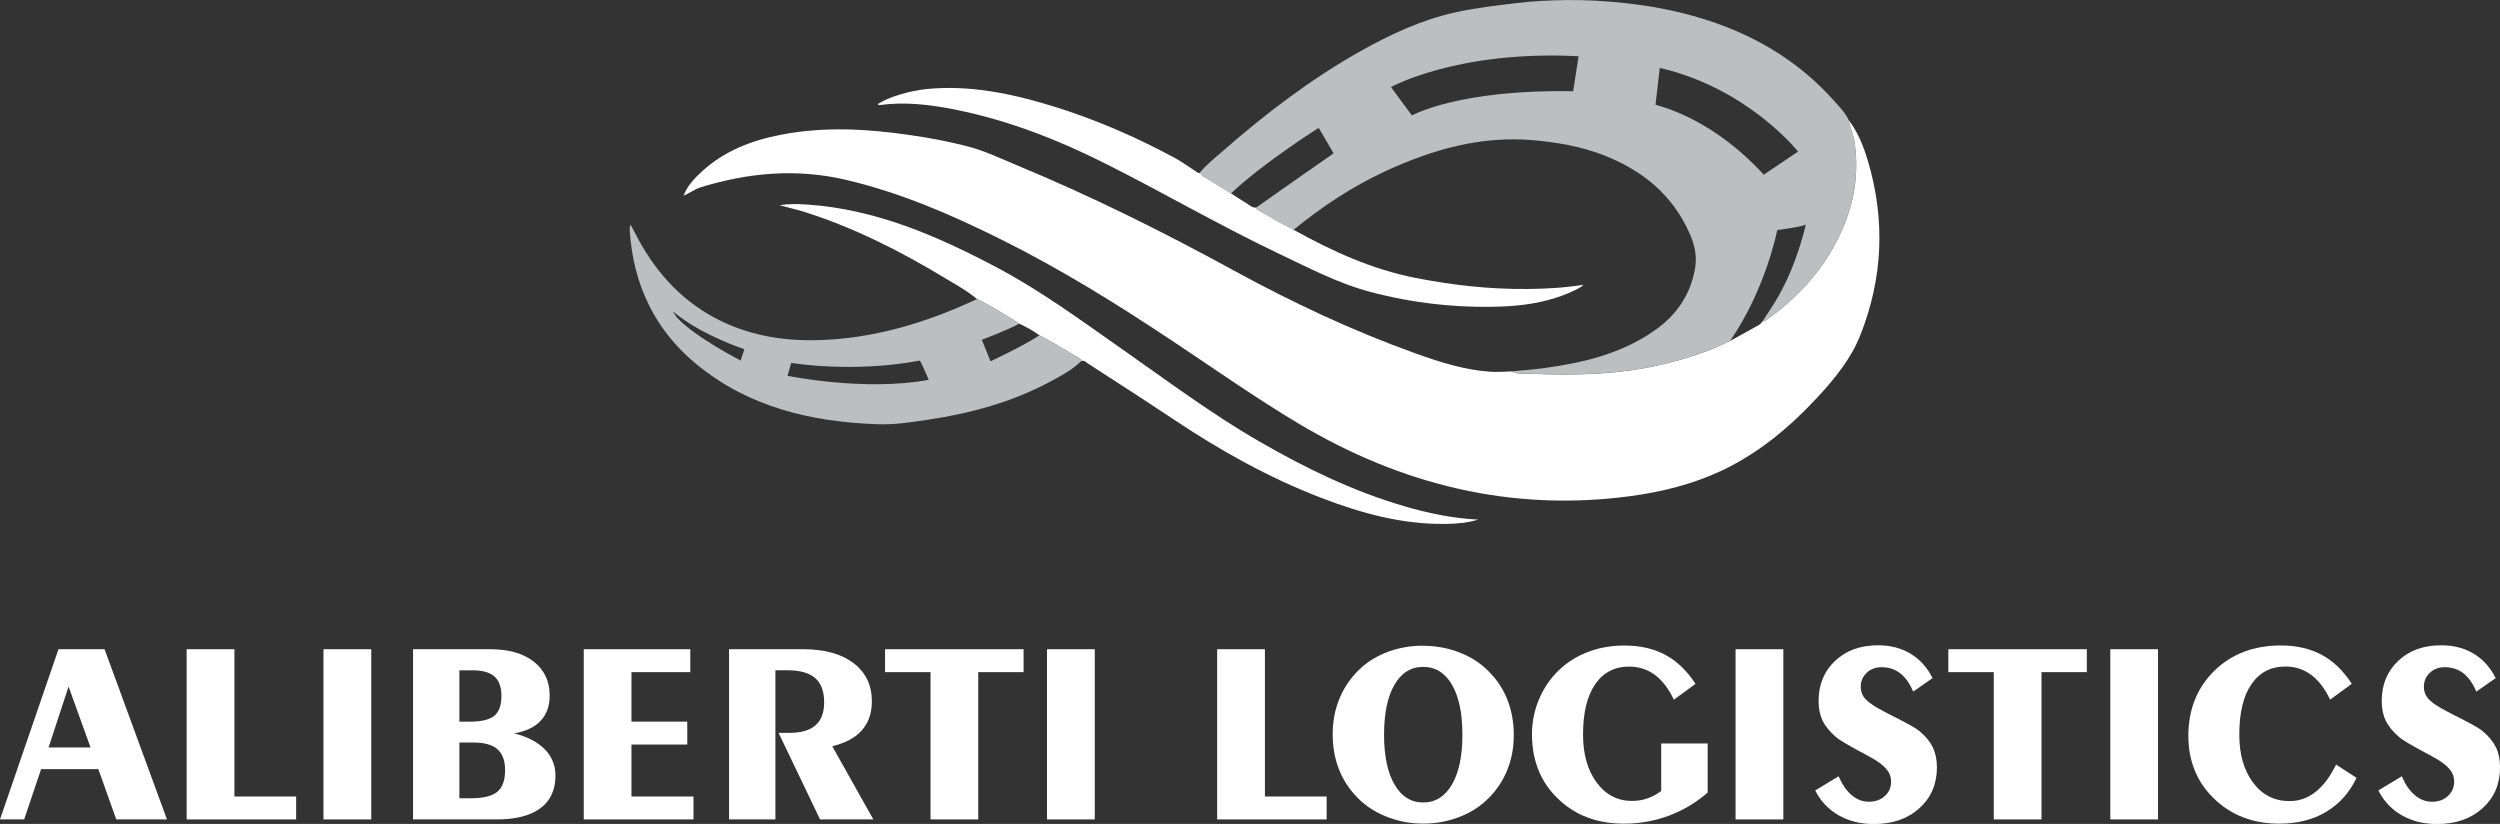 <?xml version="1.0" encoding="UTF-8"?>
<svg xmlns="http://www.w3.org/2000/svg" viewBox="0 0 401.41 132.29">
  <rect x="0" y="0" width="401.41" height="132.29" fill="#333333" stroke="none"/>
  <defs>
    <style>.d,.e{fill:#fff;}.e,.f{fill-rule:evenodd;}.f{fill:#bcbec0;}</style>
  </defs>
  <g id="a"></g>
  <g id="b">
    <g id="c">
      <g>
        <g>
          <g>
            <path class="f" d="M277.82,54.71c-3.51,1.75-7.23,2.93-11.03,3.82-6.93,1.62-13.96,1.76-21.02,1.47-.99-.04-2.05,.13-3-.38,1.7-.17,3.41-.28,5.1-.51,6.44-.88,12.68-2.35,18.08-6.25,3.31-2.38,5.43-5.56,6.19-9.6,.38-2.01,0-3.87-.82-5.71-2.77-6.32-7.69-10.27-13.98-12.69-3.51-1.34-7.18-1.98-10.93-2.33-8.57-.8-16.49,1.48-24.14,5.04-5.27,2.46-10.07,5.65-14.57,9.33-2-.95-3.88-2.1-5.8-3.2-.14-.08-.25-.18-.21-.37,.02-.05,12.44-8.71,12.44-8.71l-2.4-4.09s-8.97,5.67-14.08,10.53c-1.15-.7-2.31-1.37-3.43-2.11-.55-.37-1.22-.59-1.58-1.22,1.1-1.34,2.46-2.4,3.75-3.52,6.82-5.97,14.01-11.45,21.92-15.92,4.88-2.75,9.92-5.11,15.43-6.32,3.17-.7,6.39-1.06,9.6-1.46,2.77-.34,5.56-.47,8.34-.5,3.09-.04,6.19,.16,9.28,.49,3.98,.43,7.88,1.16,11.72,2.29,8.48,2.5,15.89,6.75,21.82,13.41,.86,.97,1.8,1.9,2.35,3.12,.2,1.23,.76,2.36,.94,3.61,.62,4.47,.07,8.8-1.61,12.98-2.57,6.41-6.86,11.45-12.49,15.39-.2,.14-.36,.35-.66,.25,1.04-1.79,4.56-5.84,6.94-15.53-.07,.31-4.61,.92-4.61,.92,0,0-1.79,9.39-7.56,17.78ZM223.34,13.97l3.36,4.57s7.51-4.23,25.9-3.89l.86-5.62c-19.44-1-30.12,4.95-30.12,4.95Zm42.48,2.85c1.72,.48,9.53,2.65,17.38,11.23l5.51-3.72s-8.11-10.2-22.21-13.42l-.69,5.92Z"></path>
            <path class="f" d="M173.62,57.97c-1.5,1.45-3.33,2.42-5.13,3.38-6.11,3.25-12.68,5.02-19.47,6.04-2.67,.4-5.36,.82-8.05,.73-10.69-.37-20.78-2.72-29.24-9.72-6.65-5.51-10.04-12.76-10.62-21.35-.02-.31,0-.62,.14-.99,.25,.48,.5,.95,.75,1.43,2.93,5.72,6.96,10.42,12.69,13.5,5.16,2.77,10.72,3.77,16.52,3.63,9.05-.23,17.52-2.79,25.66-6.6,2.34,1.17,4.59,2.51,6.77,3.95-1.91,1.06-5.99,2.58-5.99,2.58l1.39,3.46s5.38-2.5,7.85-4.17c2.29,1.15,4.43,2.54,6.64,3.82,.12,.07,.14,.19,.1,.32Zm-24.49,3.02c-.39-.9-1.3-3.01-1.46-3.09-10.76,2.04-20.63,.37-20.63,.37l-.59,2.07s12.38,2.56,22.68,.65Zm-41.08-10.96s.4,.68,.55,.85c2.74,3.12,10.33,7.01,10.33,7.01l.58-1.82s-6.21-2.04-10.51-5.32c-.08-.08-.94-.73-.94-.73Z"></path>
          </g>
          <g>
            <path class="e" d="M296.86,19.31c1.51,2,2.4,4.3,3.1,6.67,2.77,9.41,2.35,18.71-1.25,27.81-1.53,3.86-4.15,7.06-6.96,10.08-4.45,4.79-9.43,8.93-15.38,11.73-4.59,2.15-9.49,3.37-14.51,4.05-19.17,2.59-36.86-1.82-53.29-11.6-7.02-4.18-13.71-8.92-20.52-13.44-8.82-5.86-17.81-11.44-27.3-16.16-8-3.98-16.16-7.52-24.9-9.57-7.92-1.86-15.67-1.18-23.36,1.2-1,.31-1.8,.98-2.77,1.34h.03c.62-1.61,1.79-2.83,3.04-3.97,3.59-3.26,7.95-4.92,12.63-5.82,6.95-1.35,13.92-.94,20.86,.08,2.98,.43,5.93,.99,8.85,1.73,2.93,.73,5.63,2.05,8.4,3.2,11.82,4.91,23.26,10.61,34.5,16.75,9.47,5.18,19.23,9.77,29.42,13.41,3.86,1.38,7.78,2.63,11.92,2.89,1.12,.07,2.25-.03,3.39-.05,.95,.51,2.01,.34,3,.38,7.05,.29,14.09,.15,21.02-1.47,3.81-.89,7.52-2.07,11.03-3.82,1.17-.65,2.35-1.28,3.51-1.94,.61-.35,1.3-.6,1.72-1.23,.3,.1,.46-.11,.66-.25,5.62-3.95,9.91-8.98,12.49-15.39,1.68-4.18,2.23-8.5,1.61-12.98-.18-1.25-.74-2.38-.94-3.61Z"></path>
            <path class="e" d="M173.62,57.97c.04-.13,.02-.25-.1-.32-2.21-1.28-4.35-2.67-6.64-3.82-1.02-.73-2.1-1.36-3.24-1.87-2.19-1.44-4.43-2.79-6.77-3.95-1.59-1.32-3.4-2.31-5.16-3.37-7.21-4.35-14.69-8.15-22.76-10.68-.59-.18-1.2-.33-1.8-.49-.57-.15-1.14-.29-1.96-.51,1.6-.27,2.99-.21,4.36-.12,11.01,.73,20.86,5.01,30.44,10.07,7.05,3.72,13.46,8.44,19.97,13,7.33,5.13,14.5,10.51,22.27,14.99,7.35,4.24,14.94,7.94,23.11,10.34,3.92,1.16,7.91,1.99,12.01,2.19-1.66,.52-3.39,.66-5.1,.69-7.04,.12-13.68-1.7-20.16-4.2-8.44-3.25-16.27-7.64-23.77-12.66-4.53-3.02-9.11-5.96-13.68-8.92-.29-.2-.56-.54-1-.37Z"></path>
            <path class="e" d="M192.66,27.73c.35,.63,1.02,.85,1.58,1.22,1.12,.73,2.28,1.41,3.43,2.11,.8,.51,1.57,1.05,2.4,1.53,.52,.3,.95,.81,1.64,.74-.04,.19,.07,.29,.21,.37,1.92,1.1,3.8,2.25,5.8,3.2,6.17,3.43,12.54,6.34,19.54,7.72,5.96,1.17,11.95,1.84,18.03,1.78,2.94-.03,5.89-.18,8.96-.68-.54,.54-1.11,.73-1.63,.99-.56,.27-1.14,.52-1.72,.73-3.18,1.18-6.5,1.66-9.86,1.78-7.16,.25-14.23-.54-21.13-2.38-5.12-1.37-9.83-3.86-14.6-6.12-9.33-4.44-18.26-9.63-27.48-14.28-7.79-3.93-15.86-7.12-24.46-8.84-4.01-.8-8.04-1.29-12.13-.73-.14,.02-.23-.05-.29-.17,1.79-1.16,5.21-2.15,7.91-2.41,6.88-.66,13.48,.72,19.99,2.7,6.84,2.09,13.38,4.93,19.68,8.31,1.15,.62,2.21,1.41,3.32,2.11,.26,.16,.47,.45,.84,.35Z"></path>
          </g>
        </g>
        <g>
          <path class="d" d="M0,131.57l9.39-27.33h7.4l10.02,27.33h-8.14l-2.88-8.07H6.6l-2.72,8.07H0Zm7.79-11.55h6.75l-3.53-9.79-3.21,9.79Z"></path>
          <path class="d" d="M29.97,131.57v-27.33h7.67v23.65h9.91v3.68H29.97Z"></path>
          <path class="d" d="M59.61,131.57h-7.67v-27.33h7.67v27.33Z"></path>
          <path class="d" d="M66.32,131.57v-27.33h12.39c2.96,0,5.29,.66,6.99,1.99s2.56,3.15,2.56,5.45c0,1.66-.48,3.01-1.44,4.04-.96,1.03-2.38,1.71-4.26,2.03,2.14,.55,3.78,1.4,4.92,2.57,1.14,1.17,1.71,2.57,1.71,4.22,0,2.29-.81,4.03-2.42,5.23-1.62,1.2-3.96,1.8-7.04,1.8h-13.39Zm7.44-23.94v8.24h1.68c1.85,0,3.16-.31,3.93-.94,.76-.63,1.14-1.7,1.14-3.21,0-1.4-.38-2.44-1.12-3.1-.75-.66-1.91-.99-3.47-.99h-2.15Zm0,11.59v8.95h1.8c2.02,0,3.44-.34,4.28-1.03,.84-.69,1.26-1.85,1.26-3.49,0-1.51-.41-2.63-1.23-3.35-.82-.72-2.09-1.08-3.81-1.08h-2.31Z"></path>
          <path class="d" d="M93.73,131.57v-27.33h17.11v3.68h-9.45v7.95h8.96v3.68h-8.96v8.34h9.96v3.68h-17.62Z"></path>
          <path class="d" d="M117.06,131.57v-27.33h11.92c3.43,0,6.13,.75,8.08,2.24s2.93,3.53,2.93,6.12c0,1.9-.53,3.44-1.6,4.65-1.06,1.21-2.65,2.06-4.76,2.57l6.6,11.75h-8.56l-6.66-13.9h1.72c1.9,0,3.3-.4,4.22-1.22,.92-.81,1.38-2.04,1.38-3.69,0-1.74-.48-3.04-1.43-3.88-.96-.84-2.44-1.26-4.46-1.26h-1.94v23.94h-7.44Z"></path>
          <path class="d" d="M149.41,131.57v-23.65h-7.3v-3.68h22.24v3.68h-7.28v23.65h-7.67Z"></path>
          <path class="d" d="M175.78,131.57h-7.67v-27.33h7.67v27.33Z"></path>
          <path class="d" d="M195.43,131.57v-27.33h7.67v23.65h9.91v3.68h-17.58Z"></path>
          <path class="d" d="M228.51,103.69c1.89,0,3.71,.31,5.45,.93s3.23,1.5,4.49,2.63c1.51,1.35,2.66,2.93,3.44,4.75,.77,1.82,1.17,3.82,1.17,6s-.39,4.15-1.18,5.96c-.79,1.81-1.93,3.38-3.43,4.73-1.27,1.13-2.76,2.01-4.49,2.62-1.73,.62-3.54,.93-5.45,.93s-3.71-.31-5.44-.94c-1.73-.63-3.22-1.5-4.48-2.62-1.53-1.38-2.68-2.97-3.45-4.79-.77-1.81-1.16-3.81-1.16-5.99s.39-4.12,1.18-5.95c.79-1.83,1.93-3.41,3.43-4.76,1.24-1.12,2.73-1.98,4.45-2.6,1.73-.61,3.55-.92,5.46-.92Zm-6.28,14.27c0,3.42,.56,6.09,1.68,8.01,1.12,1.92,2.65,2.88,4.6,2.88s3.5-.96,4.62-2.88,1.68-4.59,1.68-8.01-.56-6.09-1.67-8.01c-1.11-1.91-2.65-2.87-4.63-2.87s-3.5,.96-4.61,2.87c-1.11,1.92-1.67,4.58-1.67,8.01Z"></path>
          <path class="d" d="M274.19,127.26c-1.87,1.62-3.95,2.86-6.23,3.71s-4.69,1.28-7.2,1.28c-1.92,0-3.69-.27-5.32-.8-1.62-.54-3.07-1.33-4.35-2.38-1.72-1.4-3-3.03-3.84-4.89-.85-1.85-1.27-3.96-1.27-6.34,0-2.04,.43-4.01,1.28-5.9,.85-1.89,2.04-3.49,3.57-4.81,1.34-1.15,2.85-2.01,4.54-2.6,1.69-.59,3.52-.88,5.48-.88,2.51,0,4.69,.5,6.55,1.5,1.86,1,3.47,2.55,4.84,4.65l-3.48,2.55c-.83-1.77-1.85-3.1-3.05-3.99-1.2-.88-2.57-1.33-4.11-1.33-2.36,0-4.18,.95-5.48,2.85s-1.94,4.59-1.94,8.07c0,3.16,.73,5.73,2.19,7.7,1.46,1.97,3.35,2.95,5.68,2.95,.87,0,1.69-.13,2.45-.4s1.51-.66,2.23-1.2v-7.63h7.46v7.87h0Z"></path>
          <path class="d" d="M286.34,131.57h-7.67v-27.33h7.67v27.33Z"></path>
          <path class="d" d="M295.21,124.62c.56,1.32,1.26,2.34,2.1,3.05,.84,.71,1.76,1.06,2.77,1.06s1.89-.3,2.56-.92c.67-.61,1-1.38,1-2.31,0-.75-.25-1.43-.76-2.03-.51-.61-1.33-1.22-2.48-1.85l-1.08-.59c-2.48-1.32-3.97-2.2-4.48-2.64-1.04-.9-1.77-1.79-2.2-2.69s-.64-1.94-.64-3.14c0-2.63,.88-4.78,2.65-6.45,1.77-1.67,4.06-2.5,6.9-2.5,1.99,0,3.73,.45,5.23,1.36s2.67,2.21,3.52,3.91l-3.11,2.17c-.55-1.31-1.24-2.29-2.08-2.94s-1.84-.98-2.99-.98c-.97,0-1.77,.3-2.4,.9-.63,.6-.95,1.35-.95,2.25,0,.76,.26,1.43,.79,2s1.54,1.24,3.04,2.01l.51,.27c2.79,1.39,4.48,2.32,5.05,2.8,1.01,.83,1.73,1.71,2.18,2.63,.44,.92,.66,1.99,.66,3.22,0,2.68-.94,4.87-2.81,6.56s-4.31,2.54-7.31,2.54c-2.14,0-4.03-.47-5.67-1.41s-2.89-2.27-3.75-3.99l3.76-2.27Z"></path>
          <path class="d" d="M320.13,131.57v-23.65h-7.3v-3.68h22.24v3.68h-7.28v23.65h-7.67Z"></path>
          <path class="d" d="M346.5,131.57h-7.66v-27.33h7.66v27.33Z"></path>
          <path class="d" d="M378.37,124.91c-1.14,2.38-2.78,4.2-4.9,5.46s-4.62,1.88-7.51,1.88c-1.87,0-3.6-.27-5.19-.8s-3.02-1.31-4.29-2.35c-1.7-1.38-2.98-2.98-3.83-4.82-.85-1.83-1.28-3.87-1.28-6.1,0-4.25,1.39-7.74,4.16-10.46,2.77-2.72,6.34-4.08,10.7-4.08,2.51,0,4.69,.5,6.55,1.5,1.86,1,3.47,2.55,4.83,4.65l-3.48,2.55c-.83-1.77-1.85-3.1-3.05-3.99-1.2-.88-2.57-1.33-4.11-1.33-2.36,0-4.18,.95-5.48,2.85s-1.94,4.59-1.94,8.07c0,3.2,.74,5.78,2.23,7.75,1.48,1.96,3.43,2.94,5.85,2.94,1.52,0,2.92-.49,4.17-1.48s2.35-2.45,3.29-4.39l3.27,2.13Z"></path>
          <path class="d" d="M385.63,124.62c.56,1.32,1.26,2.34,2.1,3.05,.84,.71,1.76,1.06,2.77,1.06s1.89-.3,2.55-.92,1-1.38,1-2.31c0-.75-.25-1.43-.76-2.03-.5-.61-1.33-1.22-2.47-1.85l-1.08-.59c-2.48-1.32-3.98-2.2-4.48-2.64-1.04-.9-1.77-1.79-2.2-2.69s-.64-1.94-.64-3.14c0-2.63,.88-4.78,2.65-6.45,1.76-1.67,4.06-2.5,6.9-2.5,1.99,0,3.73,.45,5.23,1.36s2.67,2.21,3.52,3.91l-3.11,2.17c-.55-1.31-1.24-2.29-2.07-2.94s-1.84-.98-3-.98c-.97,0-1.77,.3-2.4,.9-.64,.6-.95,1.35-.95,2.25,0,.76,.26,1.43,.79,2s1.54,1.24,3.04,2.01l.51,.27c2.8,1.39,4.48,2.32,5.05,2.8,1.01,.83,1.73,1.71,2.18,2.63,.44,.92,.66,1.99,.66,3.22,0,2.68-.94,4.87-2.81,6.56s-4.31,2.54-7.31,2.54c-2.14,0-4.03-.47-5.67-1.41-1.64-.94-2.89-2.27-3.75-3.99l3.76-2.27Z"></path>
        </g>
      </g>
    </g>
  </g>
</svg>
